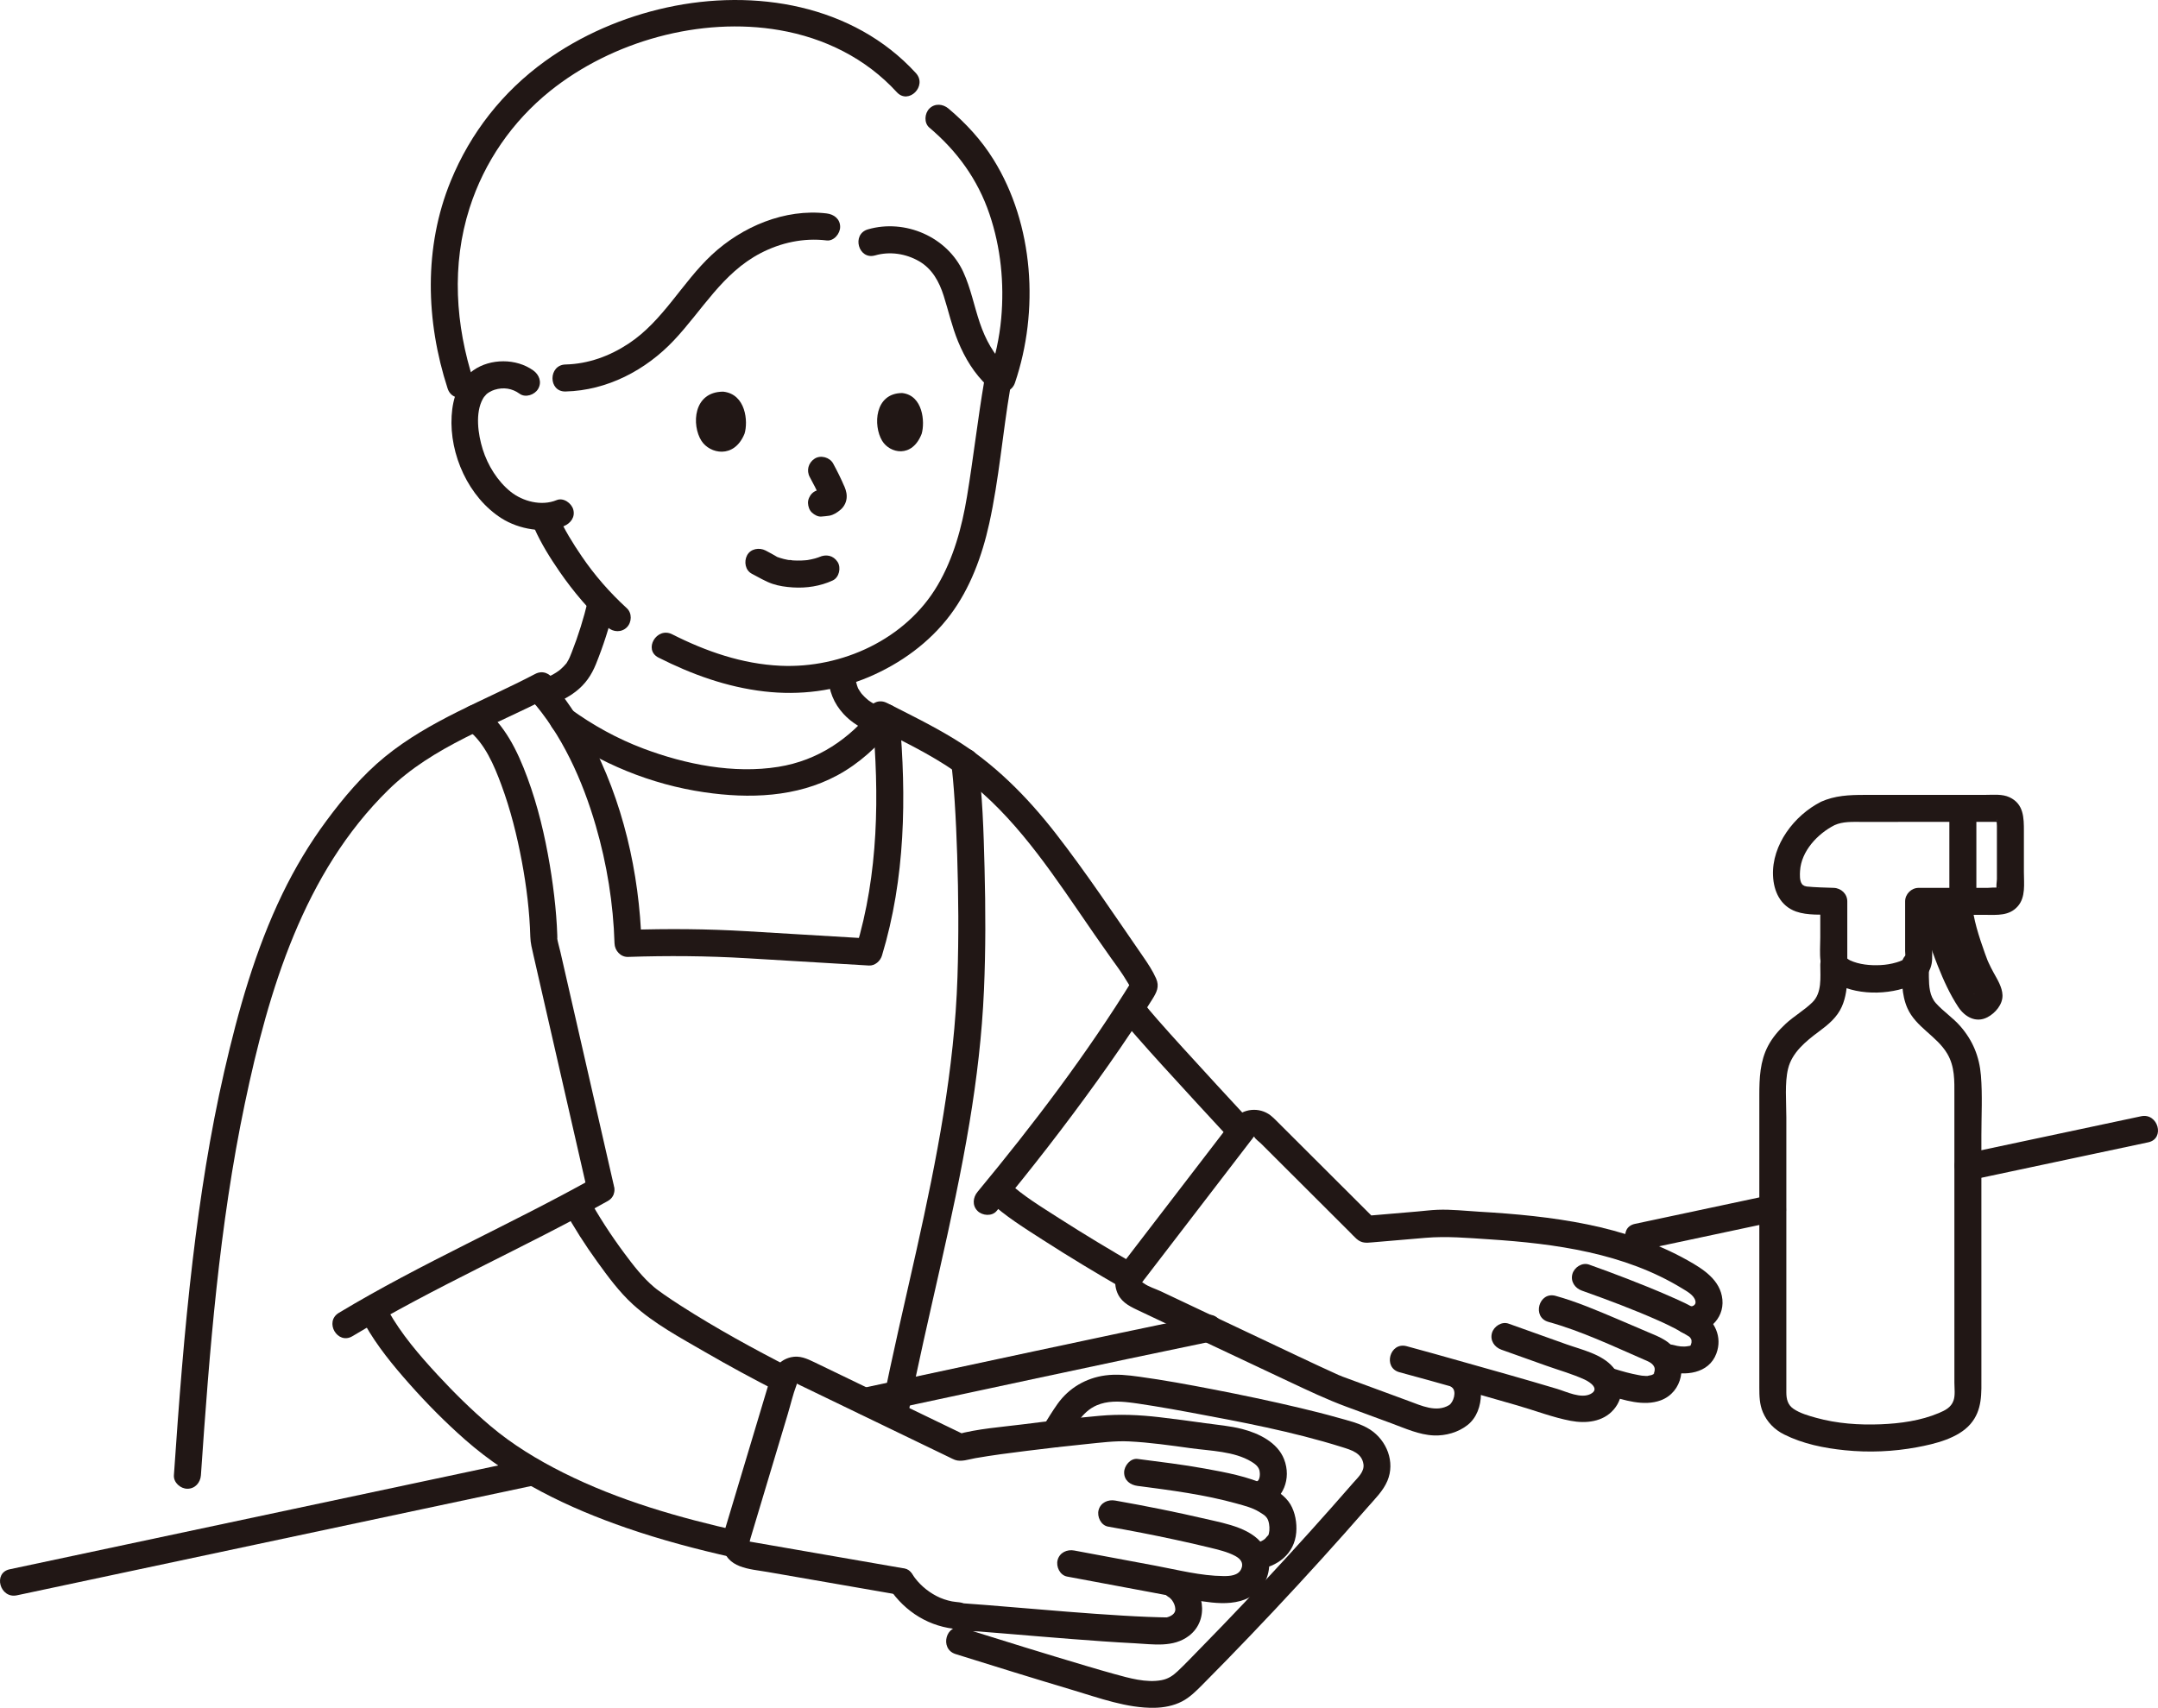 <?xml version="1.0" encoding="UTF-8"?><svg id="b" xmlns="http://www.w3.org/2000/svg" width="383.545" height="303.579" viewBox="0 0 383.545 303.579"><defs><style>.e{fill:#211715;}</style></defs><g id="c"><g id="d"><path class="e" d="M380.545,198.426c-10.476,2.229-20.952,4.46-31.43,6.68-3.02.64-1.742,5.268,1.276,4.629,10.478-2.22,20.954-4.451,31.43-6.68,3.02-.643,1.742-5.271-1.276-4.629h0Z"/><path class="e" d="M314.445,212.476c-7.955,1.699-15.913,3.39-23.87,5.08-3.02.641-1.742,5.269,1.276,4.629,7.957-1.69,15.915-3.381,23.87-5.08,3.019-.645,1.742-5.273-1.276-4.629h0Z"/><path class="e" d="M214.325,233.766c-20.455,4.232-40.873,8.666-61.3,13.03-3.019.645-1.742,5.273,1.276,4.629,20.427-4.364,40.845-8.798,61.3-13.03,3.023-.625,1.744-5.253-1.276-4.629h0Z"/><path class="e" d="M94.115,259.316c-23.953,5.088-47.905,10.18-71.857,15.273-6.844,1.455-13.689,2.911-20.533,4.367-3.02.642-1.742,5.27,1.276,4.629,23.954-5.094,47.907-10.188,71.862-15.279,6.843-1.454,13.685-2.908,20.528-4.361,3.02-.641,1.742-5.27-1.276-4.629h0Z"/><path class="e" d="M189.435,256.132c1.488-2.363,2.78-5.162,5.487-6.323,1.872-.803,3.877-.738,5.852-.506.275.032.55.068.824.103-.69-.089.488.07.673.097.955.139,1.909.289,2.861.445,2.14.35,4.274.731,6.406,1.127,9.022,1.679,18.186,3.399,26.954,6.15,1.649.518,3.555,1.045,3.838,3.054.188,1.337-1.006,2.371-1.798,3.281-1.261,1.449-2.527,2.892-3.8,4.33-5.09,5.75-10.276,11.415-15.557,16.989-2.639,2.786-5.302,5.55-7.988,8.291-1.273,1.299-2.527,2.628-3.851,3.877-.881.831-1.709,1.394-2.902,1.617-2.743.513-5.755-.373-8.385-1.092-1.605-.439-3.201-.91-4.796-1.383-7.402-2.194-14.776-4.485-22.143-6.793-2.955-.926-4.219,3.707-1.276,4.629,6.961,2.181,13.93,4.341,20.919,6.429,4.618,1.379,9.554,3.206,14.415,3.123,1.7-.029,3.415-.352,4.932-1.141,1.385-.721,2.527-1.873,3.617-2.968,2.876-2.889,5.716-5.815,8.534-8.761,5.695-5.953,11.282-12.01,16.757-18.165,1.383-1.554,2.758-3.115,4.126-4.682,1.251-1.433,2.692-2.835,3.445-4.609,1.424-3.356-.102-7.209-3.083-9.141-1.684-1.091-3.903-1.59-5.82-2.132-2.172-.614-4.363-1.162-6.558-1.686-5.188-1.236-10.41-2.33-15.646-3.341-4.306-.831-8.625-1.63-12.971-2.224-2.05-.28-4.019-.515-6.091-.23-3.408.47-6.425,2.226-8.43,5.032-.961,1.345-1.811,2.78-2.692,4.179-1.651,2.622,2.501,5.033,4.145,2.423h0Z"/><path class="e" d="M131.481,272.206c-10.74-2.401-21.489-5.47-31.361-10.415-4.6-2.304-9.04-4.997-12.973-8.328-3.315-2.808-6.422-5.874-9.369-9.063-3.256-3.522-6.451-7.238-8.803-11.44-1.509-2.696-5.657-.278-4.145,2.423,2.172,3.88,5.063,7.384,8.004,10.701,3.082,3.474,6.366,6.789,9.855,9.856,8.293,7.289,18.313,12.102,28.687,15.678,6.162,2.124,12.47,3.797,18.829,5.219,3.009.673,4.294-3.954,1.276-4.629h0Z"/><path class="e" d="M100.29,215.062c1.741,3.185,3.712,6.247,5.835,9.191,1.911,2.649,3.924,5.391,6.346,7.604,3.76,3.437,8.551,5.993,12.926,8.529,4.184,2.425,8.441,4.721,12.744,6.927,2.744,1.406,5.175-2.734,2.423-4.145-6.649-3.408-13.229-7.006-19.522-11.039-1.012-.648-2.016-1.31-3.001-1.998-.379-.265-.753-.534-1.125-.808-.183-.134-.551-.426-.165-.12-.163-.13-.327-.259-.487-.393-2.029-1.706-3.716-3.9-5.289-6.017-2.4-3.231-4.608-6.621-6.539-10.153-1.482-2.711-5.629-.292-4.145,2.423h0Z"/><path class="e" d="M202.024,224.918c-4.686-2.714-9.333-5.498-13.89-8.424-3.124-2.006-6.396-3.985-8.945-6.38-2.25-2.114-5.651,1.273-3.394,3.394,2.846,2.674,6.298,4.798,9.566,6.906,4.667,3.01,9.434,5.867,14.239,8.649,2.678,1.551,5.098-2.595,2.423-4.145h0Z"/><path class="e" d="M98.877,130.105c7.692,5.619,16.886,9.351,26.311,10.729,7.985,1.167,16.367.899,23.617-3.004,3.895-2.097,7.207-5.148,9.961-8.583.81-1.01.987-2.407,0-3.394-.839-.839-2.579-1.017-3.394,0-4.417,5.51-9.984,9.327-17.033,10.46-7.946,1.278-16.502-.436-23.943-3.232-4.666-1.754-9.073-4.182-13.096-7.12-1.047-.765-2.676-.177-3.284.861-.711,1.216-.189,2.517.861,3.284h0Z"/><path class="e" d="M97.883,125.428c1.538-.688,3.084-1.454,4.425-2.483,1.718-1.319,2.813-2.92,3.616-4.913,1.304-3.236,2.366-6.529,3.183-9.921.293-1.218-.384-2.658-1.676-2.952-1.234-.281-2.638.371-2.952,1.676-.746,3.099-1.686,6.123-2.852,9.09-.322.82-.434,1.143-.874,1.852-.383.617.117-.111-.155.216-.139.167-.286.328-.438.484-.221.225-.618.588-.763.696-1.065.793-2.625,1.523-3.937,2.111-1.183.529-1.465,2.251-.861,3.284.713,1.218,2.096,1.392,3.284.861h0Z"/><path class="e" d="M147.197,120.134c.033,1.247.278,2.52.746,3.679.471,1.168,1.115,2.142,1.966,3.082,1.446,1.598,3.352,2.646,5.292,3.52.606.273,1.183.425,1.849.242.557-.153,1.16-.584,1.434-1.103.554-1.049.361-2.734-.861-3.284-.781-.351-1.556-.717-2.296-1.149-.355-.208-.701-.43-1.033-.673-.163-.119-.386-.387.11.088-.071-.068-.154-.126-.229-.19-.168-.143-.331-.292-.489-.446-.147-.144-.289-.292-.425-.446-.084-.094-.164-.191-.246-.287-.261-.308.267.369.098.13-.227-.319-.431-.644-.63-.98-.087-.146-.213-.566.122.302-.028-.072-.058-.143-.086-.215-.073-.189-.139-.38-.2-.573-.15-.475-.261-.959-.336-1.451l.086.638c-.039-.294-.064-.587-.072-.884-.034-1.254-1.08-2.459-2.4-2.4-1.271.057-2.436,1.056-2.4,2.4h0Z"/><path class="e" d="M145.585,99.031c-.337.157.135-.083.162-.062-.019-.015-.258.098-.29.11-.202.072-.407.136-.613.194-.469.131-.943.217-1.422.3-.336.059.453-.042.108-.017-.12.009-.239.025-.359.035-.242.021-.484.036-.726.045-.517.019-1.035.013-1.552-.021-.137-.009-.61-.131-.718-.065.076-.046.476.076.111.013-.115-.02-.23-.038-.344-.059-.439-.082-.874-.189-1.299-.328-.101-.033-.2-.071-.3-.105-.288-.096-.007.031.112.052-.262-.047-.566-.278-.802-.406-.53-.288-1.052-.59-1.59-.865-1.117-.571-2.655-.329-3.284.861-.579,1.096-.333,2.674.861,3.284,1.212.619,2.354,1.341,3.651,1.782,1.15.391,2.396.558,3.603.637,2.425.159,4.907-.215,7.114-1.241,1.142-.531,1.518-2.265.861-3.284-.758-1.176-2.062-1.429-3.284-.861h0Z"/><path class="e" d="M132.326,77.099c.665-2.133.254-7.046-3.79-7.478-5.346.014-5.652,5.951-3.862,8.749,1.465,2.291,5.795,3.257,7.652-1.271Z"/><path class="e" d="M163.808,77.115c.613-2.07.244-6.837-3.464-7.249-4.904.022-5.194,5.783-3.557,8.495,1.341,2.22,5.31,3.15,7.021-1.246Z"/><path class="e" d="M143.928,84.813c.637,1.17,1.262,2.359,1.783,3.586l-.242-.573c.109.261.219.52.333.779l-.242-.573c.089.21.162.421.2.647l-.086-.638c.012.106.015.207.004.313l.086-.638c-.015.077-.033.141-.063.213l.242-.573c-.022.045-.049.087-.081.126l.375-.486c-.092.099-.194.184-.299.268l.486-.375c-.145.106-.293.197-.456.271l.573-.242c-.176.071-.353.118-.541.144l.638-.086c-.21.024-.421.023-.631.046-.655.071-1.215.221-1.697.703-.416.416-.73,1.099-.703,1.697.028.621.232,1.264.703,1.697.44.404,1.076.77,1.697.703.468-.051.93-.065,1.397-.151.734-.135,1.362-.551,1.928-1.012.734-.599,1.17-1.505,1.155-2.458-.012-.802-.279-1.453-.608-2.168l.242.573c-.603-1.442-1.301-2.841-2.048-4.214-.601-1.104-2.217-1.549-3.284-.861-1.12.722-1.504,2.103-.861,3.284h0Z"/><path class="e" d="M111.411,108.121c-3.062-2.805-5.717-5.854-8.002-9.203-1.599-2.344-3.134-4.816-4.283-7.417-.524-1.186-2.255-1.463-3.284-.861-1.222.715-1.387,2.093-.861,3.284,1.186,2.684,2.78,5.234,4.441,7.647,2.495,3.623,5.35,6.972,8.594,9.944.955.875,2.449.945,3.394,0,.887-.887.959-2.515,0-3.394h0Z"/><path class="e" d="M117.041,116.895c5.938,3.004,12.131,5.234,18.761,6.01,6.338.742,12.735-.053,18.614-2.557,5.649-2.406,10.77-6.104,14.468-11.029,3.559-4.739,5.665-10.511,6.933-16.255,1.742-7.891,2.379-16.036,3.733-24.001.217-1.276-.338-2.585-1.676-2.952-1.153-.317-2.734.391-2.952,1.676-1.155,6.794-1.927,13.645-3.05,20.443-.906,5.483-2.392,10.969-5.223,15.793-5.638,9.61-17.009,14.823-27.939,14.322-6.788-.311-13.226-2.548-19.247-5.595-2.75-1.391-5.183,2.748-2.423,4.145h0Z"/><path class="e" d="M94.776,65.85c-3.002-2.167-7.611-2.165-10.645-.027-2.684,1.891-3.667,4.924-3.86,8.095-.418,6.856,3.009,14.508,8.898,18.235,3.041,1.925,7.663,2.77,11.042,1.374,1.197-.495,2.05-1.592,1.676-2.952-.311-1.132-1.747-2.174-2.952-1.676-2.726,1.126-6.051.211-8.17-1.485-2.337-1.869-4.08-4.698-4.97-7.542-.838-2.676-1.375-6.491.035-8.995.09-.159.188-.314.293-.463-.306.436.251-.259.335-.339.243-.232.852-.607,1.443-.789,1.587-.49,3.109-.263,4.455.709,1.052.759,2.674.182,3.284-.861.708-1.21.193-2.523-.861-3.284h0Z"/><path class="e" d="M155.064,127.558c1.228,13.772,1.097,27.703-2.942,41.036l2.314-1.762-21.707-1.296c-7.052-.421-14.049-.473-21.11-.235l2.4,2.4c-.387-12.559-3.32-25.394-9.271-36.506-1.975-3.687-4.32-7.246-7.102-10.377-2.056-2.314-5.441,1.091-3.394,3.394,5.633,6.339,9.285,14.494,11.634,22.568,1.978,6.799,3.115,13.843,3.333,20.921.039,1.264,1.068,2.445,2.4,2.4,7.061-.237,14.058-.186,21.11.235l21.707,1.296c1.064.064,2.021-.794,2.314-1.762,4.157-13.722,4.378-28.137,3.114-42.312-.115-1.291-1.021-2.4-2.4-2.4-1.209,0-2.516,1.101-2.4,2.4h0Z"/><path class="e" d="M177.135,215.257c6.188-7.473,12.147-15.143,17.809-23.022,2.81-3.909,5.544-7.875,8.154-11.92.563-.872,1.12-1.748,1.669-2.629.803-1.285,1.359-2.293.696-3.784-.607-1.364-1.458-2.639-2.305-3.864-5.071-7.331-10.032-14.82-15.505-21.859-5.121-6.587-11.066-12.598-18.239-16.941-3.823-2.315-7.804-4.271-11.791-6.285-2.751-1.39-5.183,2.75-2.423,4.145,4.965,2.508,10.031,4.898,14.612,8.087,9.094,6.331,15.571,15.616,21.752,24.622,1.94,2.828,3.875,5.659,5.868,8.45.755,1.058,1.532,2.099,2.239,3.19.307.474.608.952.894,1.438.121.207.242.414.356.624.068.126.439,1.04.209.393l.242-1.849c-8.184,13.288-17.687,25.799-27.632,37.81-.826.998-.977,2.417,0,3.394.851.851,2.563,1.003,3.394,0h0Z"/><path class="e" d="M199.65,181.352c.7,1.076,1.609,2.049,2.45,3.014,1.466,1.682,2.962,3.338,4.462,4.991,4.082,4.5,8.207,8.961,12.334,13.421,2.103,2.272,5.491-1.128,3.394-3.394-4.055-4.383-8.11-8.767-12.123-13.189-1.5-1.652-2.997-3.308-4.466-4.987-.475-.543-.948-1.088-1.409-1.642-.163-.196-.318-.399-.483-.594.554.652.107.141-.012-.042-1.678-2.58-5.835-.177-4.145,2.423h0Z"/><path class="e" d="M299.927,237.079c3.408.123,6.543-2.511,6.197-6.077-.337-3.476-3.419-5.417-6.189-6.969-5.53-3.099-11.625-5.117-17.82-6.383-6.315-1.29-12.759-1.883-19.186-2.256-2.451-.142-4.985-.439-7.438-.342-1.207.048-2.42.206-3.623.309-3.02.258-6.04.515-9.061.773l1.697.703c-5.888-5.876-11.776-11.752-17.663-17.627-.337-.336-.656-.656-1.036-.947-1.994-1.527-4.885-1.243-6.545.647-.687.782-1.284,1.67-1.917,2.494l-9.141,11.91-8.377,10.915c-1.186,1.545-2.054,3.182-1.364,5.243.612,1.828,2.035,2.605,3.611,3.352,9.011,4.271,18.023,8.54,27.05,12.778,3.383,1.588,6.719,3.183,10.228,4.475,2.651.977,5.301,1.953,7.952,2.93,2.433.896,4.905,2.046,7.535,2.156,2.099.088,4.362-.55,6.01-1.863,1.636-1.304,2.339-3.398,2.363-5.449.026-2.236-.935-4.139-2.767-5.402-1.068-.736-2.664-.199-3.284.861-.696,1.191-.209,2.546.861,3.284.96.662.307,2.715-.485,3.188-2.263,1.351-4.939.077-7.141-.734-3.18-1.172-6.36-2.344-9.54-3.515-.759-.28-1.517-.559-2.276-.839-1.196-.441-.04-.038-.009.022-.053-.102-.487-.216-.594-.265-4.856-2.198-9.662-4.511-14.482-6.786-5.726-2.702-11.448-5.41-17.169-8.12-.948-.449-2.22-.815-3.063-1.452-.404-.305-.312.021-.063-.434.07-.127.189-.244.276-.359.456-.604.922-1.202,1.383-1.802l11.536-15.031,5.053-6.585c.444-.579.88-1.167,1.334-1.738.051-.064.162-.285.244-.318-.327.134-.116.22-.098.257.198.411.835.834,1.154,1.152l2.538,2.533,7.142,7.128,6.083,6.07c.409.408.802.844,1.232,1.23.933.837,1.743.738,2.825.645l9.453-.807c3.764-.321,7.531.021,11.298.265,11.796.764,24.067,2.455,34.332,8.737.816.5,2.098,1.182,2.337,2.202.208.885-.687,1.066-1.392,1.04-3.089-.111-3.085,4.689,0,4.8h0Z"/><path class="e" d="M281.142,229.419c4.627,1.647,9.412,3.443,13.701,5.36,1.88.84,3.687,1.749,5.427,2.847.205.152.147.107-.176-.137.111.09.216.187.315.289-.06-.074.211.358.138.204.202.428.069.955-.128,1.238.202-.289.166-.036-.042-.029.395-.014-.42.11-.404.108-.841.15-1.693.023-2.501-.202-2.98-.83-4.252,3.8-1.276,4.629,3.276.912,7.506.498,8.856-3.118,1.105-2.961-.281-5.786-2.791-7.42-1.709-1.112-3.615-1.946-5.476-2.766-2.473-1.09-4.98-2.104-7.501-3.08-2.277-.882-4.567-1.732-6.868-2.551-1.221-.435-2.627.492-2.952,1.676-.365,1.329.451,2.516,1.676,2.952h0Z"/><path class="e" d="M275.202,234.981c5.815,1.612,11.384,4.26,16.904,6.663.775.337,1.863.714,1.985,1.65.039.3-.082.743-.213.97.069-.119.4-.158-.078.044-.692.292.325-.044-.432.159-.043.011-.9.163-.352.11-.191.018-.383.015-.574.008-.58-.019-.712-.056-1.247-.155-1.423-.262-2.821-.644-4.2-1.079-2.953-.931-4.216,3.701-1.276,4.629,2.904.916,6.448,2.057,9.449.943,3.891-1.444,4.854-6.486,2.145-9.525-1.185-1.329-2.84-1.924-4.43-2.606-1.793-.769-3.585-1.541-5.382-2.3-3.612-1.527-7.237-3.091-11.023-4.141-2.981-.827-4.253,3.803-1.276,4.629h0Z"/><path class="e" d="M266.84,239.919l7.93,2.831c2.274.812,4.683,1.478,6.877,2.487,1.009.465,2.714,1.68,1.066,2.547-1.716.902-4.298-.396-5.95-.891-5.765-1.729-11.565-3.348-17.357-4.982-3.132-.884-6.264-1.769-9.407-2.613-2.987-.803-4.261,3.826-1.276,4.629,7.02,1.886,14.006,3.903,20.991,5.914,3.097.892,6.276,2.123,9.437,2.722,2.697.511,5.734.217,7.643-1.985,1.958-2.26,1.797-5.316-.107-7.547-2-2.343-5.529-3.085-8.308-4.077l-10.262-3.664c-1.221-.436-2.627.493-2.952,1.676-.365,1.33.451,2.515,1.676,2.952h0Z"/><path class="e" d="M169.112,136.031c.058.421-.048-.439.017.144.025.223.053.446.078.669.064.573.12,1.147.172,1.721.117,1.285.212,2.572.295,3.859.207,3.189.346,6.382.448,9.575.23,7.217.285,14.448.051,21.666-.532,16.405-3.699,32.467-7.258,48.447-2.09,9.386-4.326,18.743-6.176,28.181-.249,1.271.36,2.591,1.676,2.952,1.178.324,2.702-.398,2.952-1.676,3.407-17.388,8.038-34.519,10.945-52.008,1.296-7.797,2.226-15.645,2.57-23.543.316-7.234.29-14.486.104-21.723-.167-6.509-.351-13.082-1.248-19.54-.178-1.285-1.82-1.987-2.952-1.676-1.384.38-1.855,1.663-1.676,2.952h0Z"/><path class="e" d="M162.781,12.99C151.623.799,134.12-2.077,118.52,1.331c-7.734,1.69-15.267,4.925-21.688,9.573-7.502,5.431-13.202,12.685-16.718,21.264-4.826,11.775-4.448,24.916-.556,36.895.95,2.925,5.587,1.674,4.629-1.276-3.253-10.014-3.963-20.705-.726-30.821,2.616-8.178,7.601-15.393,14.284-20.768,11.053-8.889,26.784-13.256,40.778-10.842,8.005,1.381,15.35,5.002,20.866,11.029,2.09,2.284,5.477-1.118,3.394-3.394h0Z"/><path class="e" d="M180.391,68.048c4.327-12.764,3.372-28.134-3.826-39.705-2.156-3.466-4.88-6.42-7.99-9.045-.99-.836-2.423-.971-3.394,0-.858.858-.995,2.554,0,3.394,4.936,4.168,8.59,9.205,10.676,15.352,2.022,5.961,2.651,12.299,2.089,18.558-.311,3.463-1.068,6.878-2.183,10.169-.994,2.932,3.641,4.19,4.629,1.276h0Z"/><path class="e" d="M155.538,45.401c2.609-.754,5.461-.32,7.808,1.033,2.33,1.343,3.584,3.647,4.375,6.141.861,2.717,1.473,5.491,2.562,8.135,1.227,2.978,2.876,5.704,5.244,7.918,2.255,2.108,5.657-1.279,3.394-3.394-2.313-2.162-3.776-4.893-4.785-7.869-1.016-2.998-1.601-6.124-2.927-9.014-2.876-6.266-10.356-9.486-16.948-7.58-2.962.856-1.702,5.49,1.276,4.629h0Z"/><path class="e" d="M146.922,37.939c-7.422-.891-15.039,2.347-20.414,7.359-5.293,4.935-8.649,11.735-14.79,15.784-3.361,2.217-7.159,3.61-11.206,3.709-3.084.075-3.095,4.875,0,4.8,7.397-.18,14.265-3.781,19.284-9.114,5.035-5.35,8.611-11.935,15.333-15.448,3.642-1.903,7.7-2.782,11.793-2.29,1.289.155,2.4-1.214,2.4-2.4,0-1.426-1.107-2.245-2.4-2.4h0Z"/><path class="e" d="M105.581,209.357c-14.931,8.353-30.687,15.184-45.357,24.015-2.643,1.591-.233,5.744,2.423,4.145,14.669-8.831,30.426-15.662,45.357-24.015,2.696-1.508.279-5.656-2.423-4.145h0Z"/><path class="e" d="M189.652,280.249c4.97.929,9.94,1.858,14.909,2.786,2.491.466,4.98.97,7.485,1.36,2.185.34,4.484.738,6.701.51,2.271-.234,4.365-1.117,5.684-3.057,1.272-1.869,1.559-4.488.485-6.511-1.936-3.648-6.963-4.481-10.588-5.325-5.34-1.243-10.716-2.317-16.116-3.271-1.275-.225-2.586.344-2.952,1.676-.319,1.159.393,2.726,1.676,2.952,4.003.707,7.996,1.475,11.969,2.338,2.017.438,4.033.887,6.037,1.38,1.521.374,3.219.756,4.607,1.507.926.501,1.535,1.242,1.06,2.301-.538,1.199-2.023,1.277-3.162,1.267-4.053-.036-8.134-1.106-12.099-1.847-4.807-.898-9.614-1.797-14.421-2.695-1.273-.238-2.589.353-2.952,1.676-.321,1.169.396,2.713,1.676,2.952h0Z"/><path class="e" d="M202.194,264.138c5.949.777,11.89,1.533,17.68,3.155,1.327.372,2.673.703,3.863,1.42,1.179.711,1.603,1.007,1.811,2.149.146.804.071,1.729-.188,2.148.217-.351-.505.516-.541.546-.393.316-.926.589-1.434.657-1.284.172-2.4.98-2.4,2.4,0,1.163,1.106,2.574,2.4,2.4,3.638-.488,6.679-2.77,6.999-6.608.139-1.666-.178-3.551-1.042-5.001-.89-1.494-2.631-2.632-4.176-3.361-3.368-1.591-7.33-2.315-10.976-2.98-3.974-.725-7.992-1.2-11.996-1.723-1.287-.168-2.4,1.223-2.4,2.4,0,1.437,1.109,2.231,2.4,2.4h0Z"/><path class="e" d="M224.678,267.961c3.397-1.428,4.889-5.105,3.543-8.567-1.167-3.001-4.504-4.614-7.447-5.373-2.126-.549-4.381-.732-6.553-1.036-2.703-.379-5.408-.745-8.12-1.06-3.634-.422-7.065-.578-10.701-.249-4.541.411-9.073.94-13.596,1.514-3.888.494-8.004.767-11.798,1.81l1.849.242c-5.971-2.883-11.941-5.766-17.912-8.649l-9.193-4.439c-1.323-.639-2.629-1.243-4.159-.894-2.023.461-3.156,1.998-3.72,3.877-2.195,7.318-4.391,14.636-6.586,21.954l-1.311,4.37c-.325,1.084-.671,2.091-.511,3.256.562,4.082,4.803,4.17,7.955,4.718l22.522,3.913.545.095c1.276.222,2.586-.341,2.952-1.676.318-1.156-.392-2.729-1.676-2.952-8.867-1.541-17.733-3.081-26.6-4.622-.204-.035-.409-.066-.611-.106-.048-.009-.098-.02-.146-.025-.578-.062-.154-.182-.153.033,0-.13.062-.388.122-.589l1.6-5.335c1.685-5.617,3.37-11.234,5.055-16.85.503-1.677.901-3.44,1.523-5.077.067-.177.105-.574.111-.276,0-.007-.456-.221-.083-.03.204.105.414.2.621.3l13.324,6.434,13.179,6.364c.334.161.667.344,1.016.473,1.11.41,2.467-.101,3.613-.301,3.164-.551,6.003-.907,9.062-1.291,3.587-.451,7.179-.866,10.777-1.226,2.484-.249,5.016-.59,7.516-.465,3.679.183,7.353.713,11,1.215,3.466.477,7.67.53,10.725,2.386.637.387,1.264.846,1.445,1.602.109.457.132,1.66-.454,1.906-1.194.502-2.051,1.587-1.676,2.952.309,1.126,1.75,2.182,2.952,1.676h0Z"/><path class="e" d="M158.051,282.339c2.823,4.226,7.232,6.943,12.332,7.272l-1.211-.328c1.128.826,3.341.612,4.716.718,1.669.129,3.337.267,5.005.405,3.859.32,7.717.648,11.578.948,3.734.291,7.471.563,11.211.755,3.299.17,6.845.807,9.647-1.335,3.747-2.864,2.664-8.674-1.159-10.995-2.647-1.608-5.062,2.542-2.423,4.145.325.197-.193-.233.152.103.216.211.313.301.403.424.349.475.557.992.593,1.581.051.842-.845,1.328-1.592,1.493-.407.09.443-.015-.013-.017-.136,0-.272-.004-.408-.006-.281-.005-.563-.011-.844-.018-.7-.018-1.4-.042-2.099-.07-1.493-.06-2.984-.139-4.475-.228-6.517-.389-13.024-.952-19.53-1.494-3.115-.259-6.229-.522-9.348-.733l1.211.328c-.759-.555-1.717-.445-2.6-.623-.948-.192-1.871-.494-2.729-.94-1.73-.899-3.19-2.185-4.274-3.808-1.707-2.556-5.867-.156-4.145,2.423h0Z"/><path class="e" d="M95.119,119.802c-9.024,4.735-18.731,8.222-26.713,14.731-3.972,3.239-7.336,7.244-10.378,11.349-3.022,4.077-5.633,8.453-7.842,13.021-4.814,9.955-7.858,20.776-10.323,31.523-2.543,11.089-4.284,22.348-5.623,33.64-1.504,12.687-2.456,25.431-3.332,38.174-.089,1.295,1.167,2.4,2.4,2.4,1.373,0,2.311-1.102,2.4-2.4,1.523-22.129,3.244-44.339,7.807-66.086,4.223-20.125,10.438-40.974,25.528-55.767,7.945-7.788,18.834-11.369,28.498-16.44,2.736-1.436.313-5.58-2.423-4.145h0Z"/><path class="e" d="M83.166,129.76c2.988,2.306,4.662,6.309,5.936,9.747,1.638,4.42,2.787,9.024,3.652,13.654.823,4.403,1.373,8.868,1.498,13.348.032,1.137.305,2.17.557,3.273,2.429,10.624,4.859,21.247,7.288,31.871.794,3.472,1.588,6.943,2.382,10.415.688,3.01,5.317,1.736,4.629-1.276-2.029-8.872-4.057-17.743-6.086-26.615l-3.424-14.971c-.201-.881-.495-1.788-.614-2.685.108.812.062-.224.059-.335-.018-.552-.044-1.105-.075-1.657-.066-1.163-.159-2.324-.274-3.483-.242-2.435-.572-4.865-.977-7.278-.885-5.269-2.127-10.521-3.986-15.537-1.776-4.793-4.015-9.431-8.142-12.616-1.027-.793-2.688-.157-3.284.861-.725,1.239-.169,2.489.861,3.284h0Z"/><path class="e" d="M323.522,171.494c0,2.251.335,4.986-1.417,6.693-1.46,1.422-3.275,2.445-4.772,3.839-1.202,1.119-2.323,2.427-3.09,3.887-1.444,2.747-1.555,5.752-1.555,8.789,0,3.771,0,7.543,0,11.314,0,13.543-.001,27.087-.001,40.63,0,1.516.031,2.972.633,4.393.738,1.742,2.063,3.093,3.75,3.939,3.366,1.688,7.108,2.438,10.829,2.817,4.256.433,8.596.252,12.802-.531,3.169-.59,7.286-1.569,9.492-4.107,2.176-2.503,1.963-5.526,1.963-8.613,0-2.835,0-5.669,0-8.504,0-7.463-.001-14.925-.001-22.388,0-3.933,0-7.865,0-11.798,0-3.542.207-7.154-.082-10.686-.274-3.349-1.444-6.205-3.659-8.748-1.314-1.509-3.01-2.609-4.338-4.089-1.138-1.269-1.227-3.018-1.253-4.645-.012-.73,0-1.462,0-2.192,0-3.089-4.8-3.094-4.8,0,0,2.595-.088,5.29.981,7.711,1.498,3.394,5.217,4.942,7.082,8.091,1.359,2.294,1.278,4.789,1.27,7.452-.011,3.695,0,7.389,0,11.084,0,13.321.002,26.642.003,39.963,0,1.006.178,2.218-.16,3.178-.426,1.212-1.481,1.736-2.6,2.208-3.226,1.362-6.851,1.861-10.324,2-3.862.154-7.773-.119-11.508-1.156-1.337-.371-2.833-.796-3.997-1.586-1.038-.705-1.28-1.749-1.28-2.93,0-12.585,0-25.17,0-37.755,0-3.699,0-7.398,0-11.098,0-2.847-.308-6.155.311-8.689.699-2.863,3.123-4.856,5.532-6.639,1.641-1.215,3.168-2.475,4.018-4.383.737-1.655.939-3.478.974-5.276.014-.725,0-1.451,0-2.176,0-3.089-4.8-3.094-4.8,0h0Z"/><path class="e" d="M345.668,160.226c.206,3.271,1.135,6.355,2.133,9.458.493,1.532,1.082,3.03,1.78,4.481.331.688.718,1.343,1.073,2.018.044.084.455.923.322.605.054.133.102.268.144.406.055.236.062.242.021.018-.084-.363.009-.71.278-1.041-.119.132-.247.255-.384.369-.244.215-.287.246-.127.095,1.4.427,1.812.394,1.236-.099-.142-.376-.648-1.074-.925-1.557-.671-1.173-1.269-2.388-1.8-3.631-1.178-2.757-2.538-6.152-2.945-9.309-.166-1.285-.984-2.4-2.4-2.4-1.168,0-2.567,1.105-2.4,2.4.435,3.371,1.493,6.52,2.744,9.669,1.002,2.521,2.126,5.007,3.619,7.281,1.155,1.758,3.134,2.908,5.185,1.843,1.401-.728,2.742-2.287,2.686-3.928-.048-1.43-.907-2.788-1.58-4.004-.324-.586-.623-1.182-.902-1.791-.053-.117-.107-.234-.158-.352.143.327-.01-.026-.031-.079-.152-.382-.294-.768-.432-1.154-1.061-2.98-2.144-6.211-2.338-9.295-.081-1.294-1.045-2.4-2.4-2.4-1.236,0-2.482,1.1-2.4,2.4h0Z"/><path class="e" d="M346.463,145.15v13.941c0,1.255,1.104,2.458,2.4,2.4s2.4-1.055,2.4-2.4v-13.941c0-1.255-1.104-2.458-2.4-2.4s-2.4,1.055-2.4,2.4h0Z"/><path class="e" d="M326.048,146.682c1.497-.683,3.223-.579,4.833-.58,2.05,0,4.1-.002,6.15-.002,5.381-.002,10.761-.004,16.142-.006.478,0,.957,0,1.435,0,.134,0,.528.065.625,0,.167-.112-.625-.203-.328-.397-.075.049.008.997.008,1.116v9.455c0,.406-.205,1.495,0,1.858.096.169-.02-.047.112-.189.279-.298.379-.04.088-.111-.545-.133-1.294,0-1.853,0h-12.258c-1.297,0-2.4,1.1-2.4,2.4v8.82c0,.48.109,1.107,0,1.58.135-.585-.052-.162-.441.035-.349.177-.708.301-1.084.413-.936.278-1.888.435-2.862.483-1.784.089-3.795-.086-5.432-.858-.372-.175-.612-.541-.483-.117.044.145.02.073.022.016.012-.282,0-.567,0-.849v-9.522c0-1.332-1.101-2.353-2.4-2.4-1.601-.058-3.218-.081-4.81-.239-.154-.03-.305-.07-.453-.117.282.129.283.123.003-.018-.214-.155-.242-.085-.42-.341-.411-.592-.358-1.629-.316-2.312.219-3.515,3.122-6.59,6.121-8.116,2.754-1.401.327-5.544-2.423-4.145-4.722,2.402-8.736,7.634-8.503,13.111.119,2.804,1.308,5.392,4.091,6.385,2.026.723,4.58.515,6.708.592l-2.4-2.4v6.452c0,2.734-.541,5.975,2.089,7.729,3.937,2.626,10.145,2.551,14.35.69,1.991-.882,3.358-2.325,3.442-4.591.034-.93,0-1.868,0-2.798v-7.481l-2.4,2.4h11.883c2.069,0,4.209.216,5.738-1.522,1.436-1.632,1.089-4.039,1.089-6.054v-7.304c0-2.377-.01-4.83-2.552-6.023-1.289-.605-2.818-.429-4.21-.429-1.353,0-2.705,0-4.058.001-3.07.001-6.141.002-9.211.003-2.785.001-5.57.002-8.355.003-2.656,0-5.225.107-7.701,1.235-1.179.538-1.468,2.246-.861,3.284.709,1.212,2.1,1.401,3.284.861Z"/></g></g></svg>